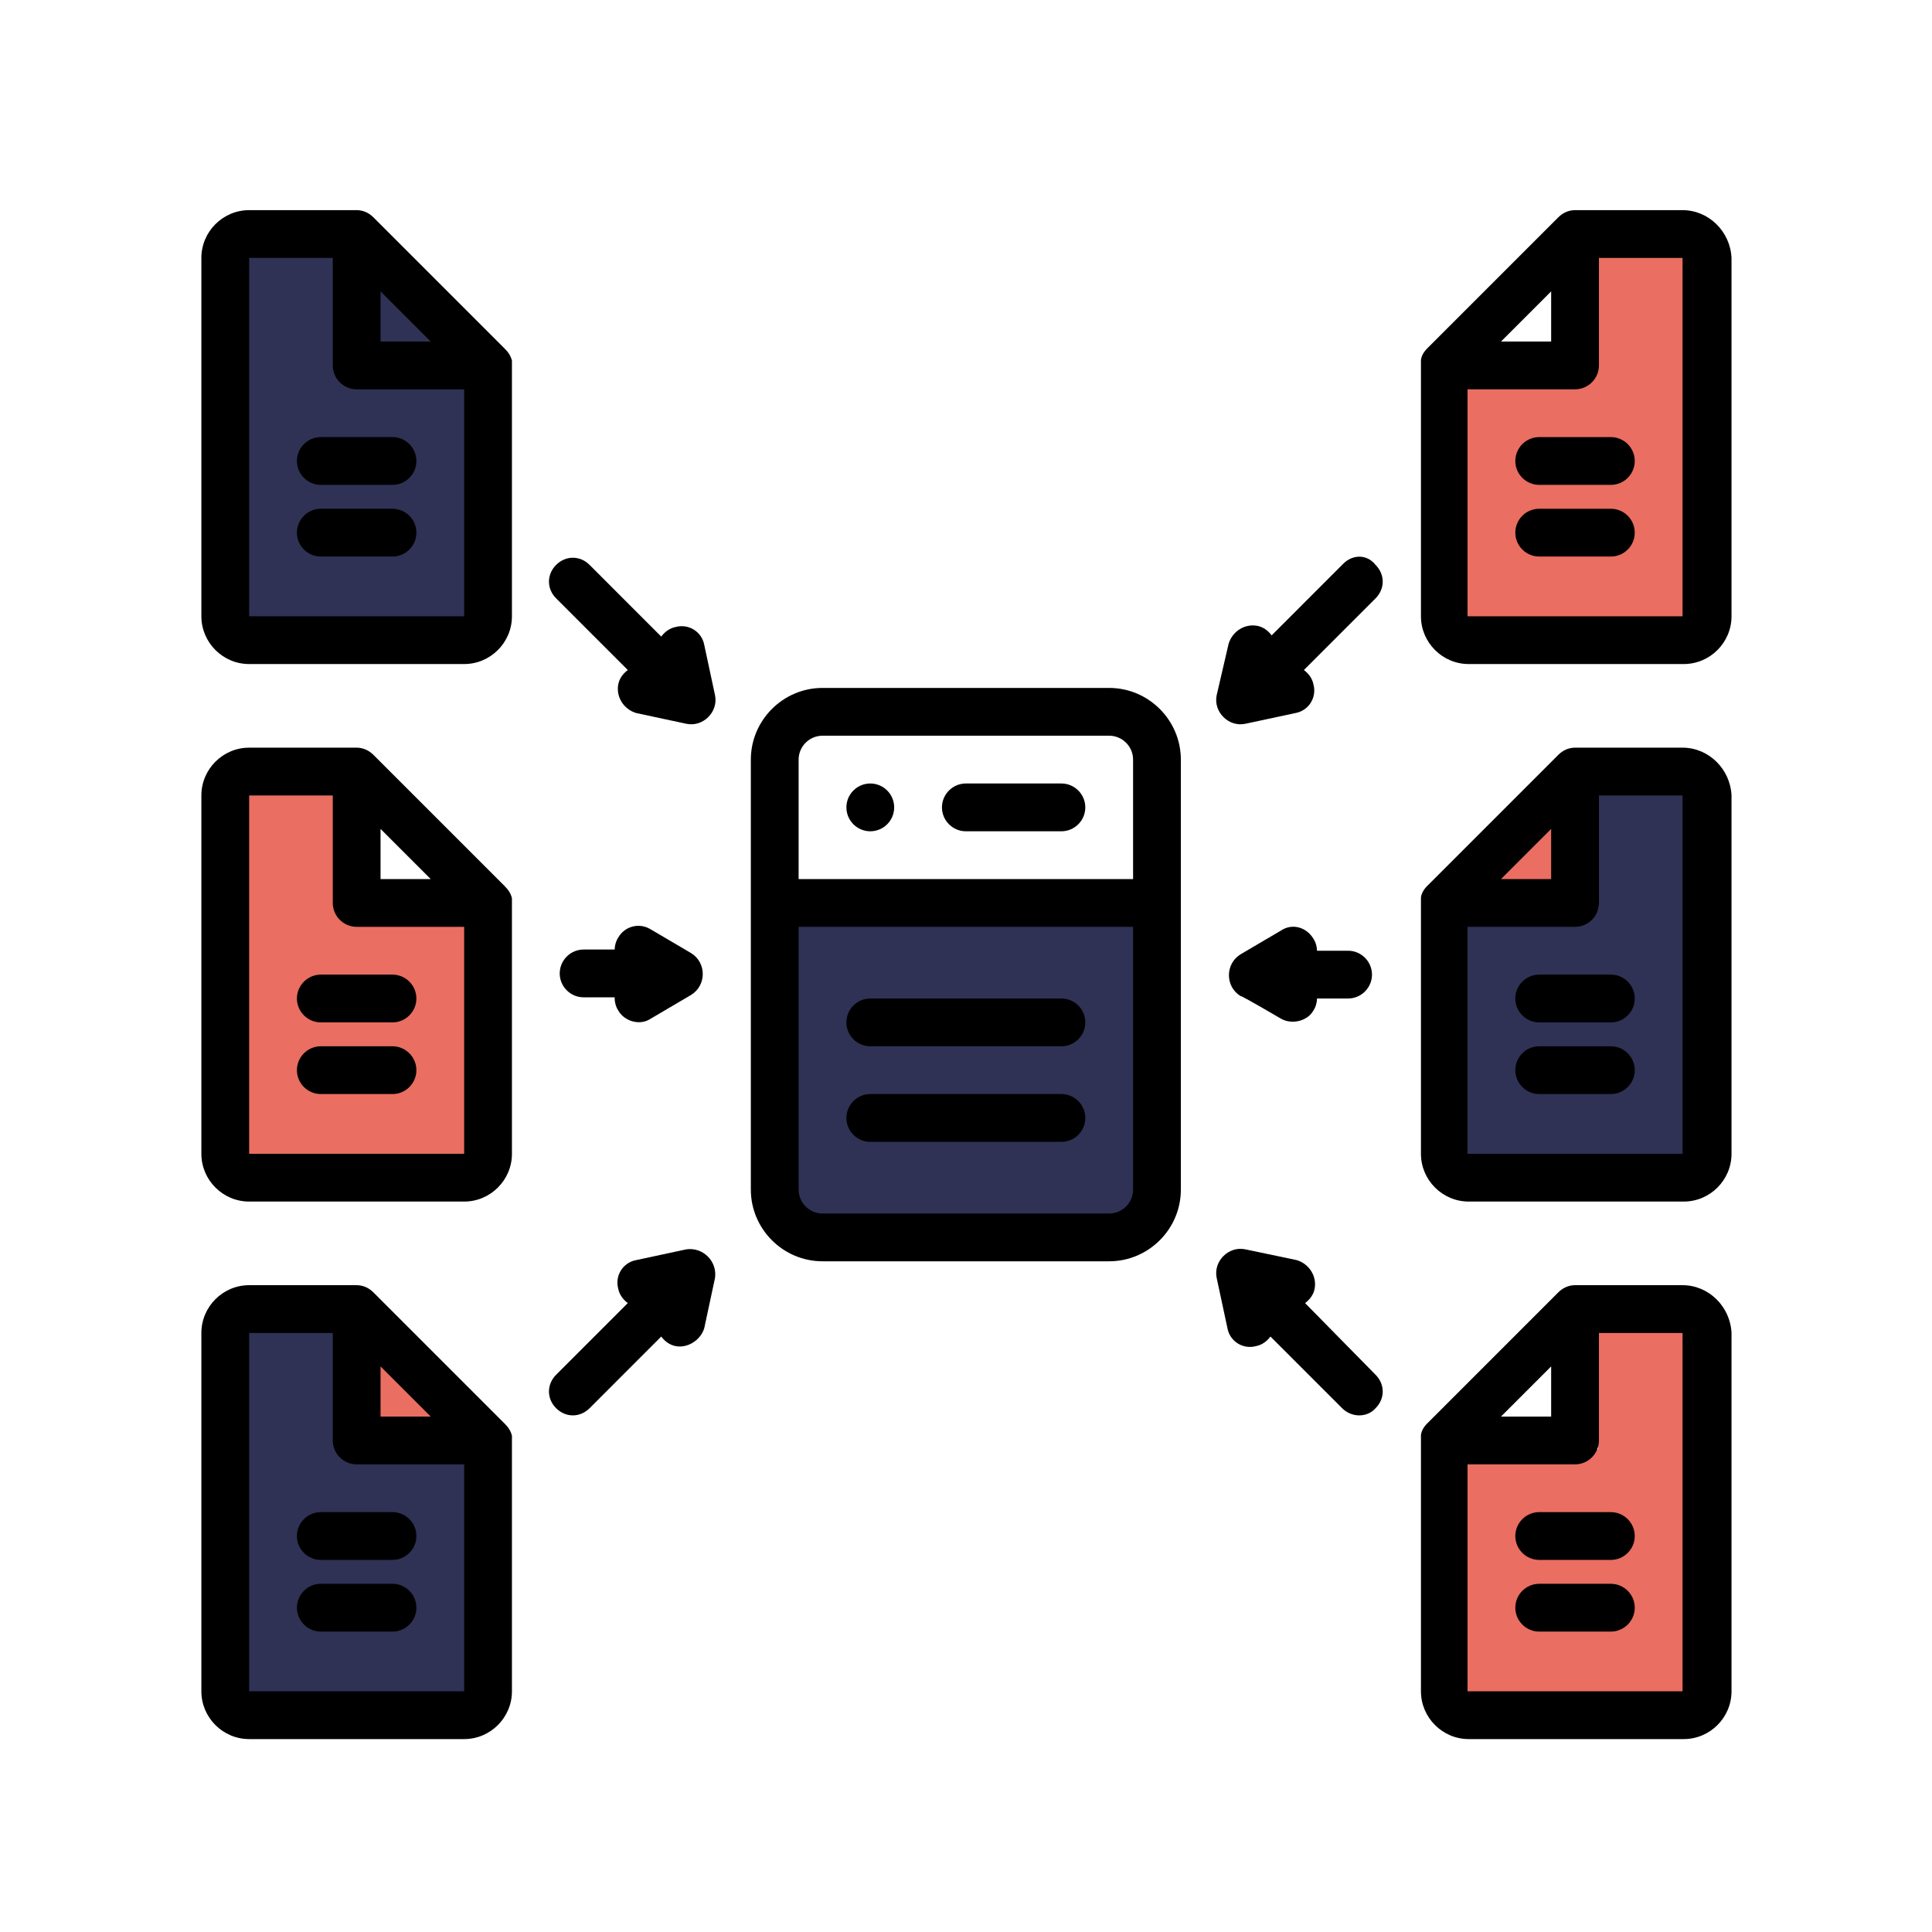 <?xml version="1.0" encoding="UTF-8"?> <svg xmlns="http://www.w3.org/2000/svg" xmlns:xlink="http://www.w3.org/1999/xlink" width="500" zoomAndPan="magnify" viewBox="0 0 375 375" height="500" preserveAspectRatio="xMidYMid meet" version="1.0"><defs><clipPath id="8bb7d020e4"><path d="M 44.793 71.73 L 93.93 71.73 L 93.93 122.531 L 44.793 122.531 Z M 44.793 71.73 " clip-rule="nonzero"></path></clipPath><clipPath id="aef3df474e"><path d="M 0.793 0.73 L 49.93 0.73 L 49.93 51.531 L 0.793 51.531 Z M 0.793 0.73 " clip-rule="nonzero"></path></clipPath><clipPath id="c15eea2774"><rect x="0" width="50" y="0" height="52"></rect></clipPath><clipPath id="c555038c3b"><path d="M 44.793 177.469 L 93.93 177.469 L 93.93 226.188 L 44.793 226.188 Z M 44.793 177.469 " clip-rule="nonzero"></path></clipPath><clipPath id="cc97487c10"><path d="M 0.793 0.469 L 49.93 0.469 L 49.93 49.188 L 0.793 49.188 Z M 0.793 0.469 " clip-rule="nonzero"></path></clipPath><clipPath id="c8c40de2ba"><rect x="0" width="50" y="0" height="50"></rect></clipPath><clipPath id="5ed14df9df"><path d="M 44.793 281.32 L 93.93 281.32 L 93.93 332.117 L 44.793 332.117 Z M 44.793 281.32 " clip-rule="nonzero"></path></clipPath><clipPath id="37834f226a"><path d="M 0.793 0.32 L 49.93 0.32 L 49.93 51.117 L 0.793 51.117 Z M 0.793 0.32 " clip-rule="nonzero"></path></clipPath><clipPath id="61ca29521e"><rect x="0" width="50" y="0" height="52"></rect></clipPath><clipPath id="331f26c406"><path d="M 282.348 71.73 L 331.484 71.73 L 331.484 122.531 L 282.348 122.531 Z M 282.348 71.73 " clip-rule="nonzero"></path></clipPath><clipPath id="cef8a80b6b"><path d="M 0.348 0.73 L 49.484 0.73 L 49.484 51.531 L 0.348 51.531 Z M 0.348 0.73 " clip-rule="nonzero"></path></clipPath><clipPath id="93da3a12d6"><rect x="0" width="50" y="0" height="52"></rect></clipPath><clipPath id="f2bf71236f"><path d="M 282.348 176.43 L 331.484 176.43 L 331.484 227.23 L 282.348 227.23 Z M 282.348 176.43 " clip-rule="nonzero"></path></clipPath><clipPath id="1909dc5b33"><path d="M 0.348 0.43 L 49.484 0.43 L 49.484 51.23 L 0.348 51.23 Z M 0.348 0.43 " clip-rule="nonzero"></path></clipPath><clipPath id="6451d3ece8"><rect x="0" width="50" y="0" height="52"></rect></clipPath><clipPath id="2e17883074"><path d="M 282.348 281.32 L 331.484 281.32 L 331.484 332.117 L 282.348 332.117 Z M 282.348 281.32 " clip-rule="nonzero"></path></clipPath><clipPath id="b0da95ce9b"><path d="M 0.348 0.32 L 49.484 0.32 L 49.484 51.117 L 0.348 51.117 Z M 0.348 0.32 " clip-rule="nonzero"></path></clipPath><clipPath id="6ae0150436"><rect x="0" width="50" y="0" height="52"></rect></clipPath><clipPath id="c64ffa825d"><path d="M 44.793 48.148 L 66.066 48.148 L 66.066 76.906 L 44.793 76.906 Z M 44.793 48.148 " clip-rule="nonzero"></path></clipPath><clipPath id="297d71b171"><path d="M 0.793 0.148 L 22.066 0.148 L 22.066 28.906 L 0.793 28.906 Z M 0.793 0.148 " clip-rule="nonzero"></path></clipPath><clipPath id="efe906a719"><rect x="0" width="23" y="0" height="29"></rect></clipPath><clipPath id="6fbd25ee2d"><path d="M 44.793 151.391 L 66.066 151.391 L 66.066 180.152 L 44.793 180.152 Z M 44.793 151.391 " clip-rule="nonzero"></path></clipPath><clipPath id="7f08395e39"><path d="M 0.793 0.391 L 22.066 0.391 L 22.066 29.152 L 0.793 29.152 Z M 0.793 0.391 " clip-rule="nonzero"></path></clipPath><clipPath id="ae29c5d30f"><rect x="0" width="23" y="0" height="30"></rect></clipPath><clipPath id="3c9facd13b"><path d="M 44.793 254.855 L 66.066 254.855 L 66.066 283.617 L 44.793 283.617 Z M 44.793 254.855 " clip-rule="nonzero"></path></clipPath><clipPath id="a2ae2c1eb1"><path d="M 0.793 0.855 L 22.066 0.855 L 22.066 29.617 L 0.793 29.617 Z M 0.793 0.855 " clip-rule="nonzero"></path></clipPath><clipPath id="2018f904d6"><rect x="0" width="23" y="0" height="30"></rect></clipPath><clipPath id="27e33b1363"><path d="M 310.211 258.301 L 331.484 258.301 L 331.484 287.062 L 310.211 287.062 Z M 310.211 258.301 " clip-rule="nonzero"></path></clipPath><clipPath id="892e6de6d1"><path d="M 0.211 0.301 L 21.484 0.301 L 21.484 29.062 L 0.211 29.062 Z M 0.211 0.301 " clip-rule="nonzero"></path></clipPath><clipPath id="8ff103b572"><rect x="0" width="22" y="0" height="30"></rect></clipPath><clipPath id="c5c4108566"><path d="M 310.211 151.391 L 331.484 151.391 L 331.484 180.152 L 310.211 180.152 Z M 310.211 151.391 " clip-rule="nonzero"></path></clipPath><clipPath id="36566df8b3"><path d="M 0.211 0.391 L 21.484 0.391 L 21.484 29.152 L 0.211 29.152 Z M 0.211 0.391 " clip-rule="nonzero"></path></clipPath><clipPath id="7f9f011657"><rect x="0" width="22" y="0" height="30"></rect></clipPath><clipPath id="766566b31a"><path d="M 310.211 48.148 L 331.484 48.148 L 331.484 76.906 L 310.211 76.906 Z M 310.211 48.148 " clip-rule="nonzero"></path></clipPath><clipPath id="fe381ae08c"><path d="M 0.211 0.148 L 21.484 0.148 L 21.484 28.906 L 0.211 28.906 Z M 0.211 0.148 " clip-rule="nonzero"></path></clipPath><clipPath id="95ee4f5f50"><rect x="0" width="22" y="0" height="29"></rect></clipPath><clipPath id="1075c742e6"><path d="M 71 52 L 89 52 L 89 69 L 71 69 Z M 71 52 " clip-rule="nonzero"></path></clipPath><clipPath id="8f9c87bad7"><path d="M 74.324 52.43 L 88.105 68.094 L 78.328 76.699 L 64.547 61.035 Z M 74.324 52.43 " clip-rule="nonzero"></path></clipPath><clipPath id="dcfe39d6fa"><path d="M 71.434 68.859 L 88.098 68.082 L 74.324 52.43 Z M 71.434 68.859 " clip-rule="nonzero"></path></clipPath><clipPath id="975843a21d"><path d="M 0.281 0.32 L 17.32 0.32 L 17.32 16.879 L 0.281 16.879 Z M 0.281 0.32 " clip-rule="nonzero"></path></clipPath><clipPath id="49318ccb8c"><path d="M 3.324 0.43 L 17.105 16.094 L 7.328 24.699 L -6.453 9.035 Z M 3.324 0.43 " clip-rule="nonzero"></path></clipPath><clipPath id="9002078ce1"><path d="M 0.434 16.859 L 17.098 16.082 L 3.324 0.43 Z M 0.434 16.859 " clip-rule="nonzero"></path></clipPath><clipPath id="0d227d94c7"><rect x="0" width="18" y="0" height="17"></rect></clipPath><clipPath id="04da85fa95"><path d="M 71 260 L 89 260 L 89 277 L 71 277 Z M 71 260 " clip-rule="nonzero"></path></clipPath><clipPath id="f964593f7f"><path d="M 74.324 260.551 L 88.105 276.215 L 78.328 284.82 L 64.547 269.156 Z M 74.324 260.551 " clip-rule="nonzero"></path></clipPath><clipPath id="45f240439e"><path d="M 71.434 276.984 L 88.098 276.207 L 74.324 260.551 Z M 71.434 276.984 " clip-rule="nonzero"></path></clipPath><clipPath id="0c502c8792"><path d="M 0.281 0.398 L 17.32 0.398 L 17.32 17 L 0.281 17 Z M 0.281 0.398 " clip-rule="nonzero"></path></clipPath><clipPath id="a41d3fa96c"><path d="M 3.324 0.551 L 17.105 16.215 L 7.328 24.82 L -6.453 9.156 Z M 3.324 0.551 " clip-rule="nonzero"></path></clipPath><clipPath id="0cea25cda4"><path d="M 0.434 16.984 L 17.098 16.207 L 3.324 0.551 Z M 0.434 16.984 " clip-rule="nonzero"></path></clipPath><clipPath id="f336a1d4ed"><rect x="0" width="18" y="0" height="17"></rect></clipPath><clipPath id="226e4311c3"><path d="M 286 156 L 303 156 L 303 173 L 286 173 Z M 286 156 " clip-rule="nonzero"></path></clipPath><clipPath id="a9ba65674d"><path d="M 286.129 170.711 L 301.242 156.328 L 310.223 165.766 L 295.109 180.148 Z M 286.129 170.711 " clip-rule="nonzero"></path></clipPath><clipPath id="18a6b269e4"><path d="M 302.66 172.961 L 301.23 156.34 L 286.129 170.711 Z M 302.66 172.961 " clip-rule="nonzero"></path></clipPath><clipPath id="72334a419c"><path d="M 0.078 0.238 L 16.879 0.238 L 16.879 17 L 0.078 17 Z M 0.078 0.238 " clip-rule="nonzero"></path></clipPath><clipPath id="36afd57d2c"><path d="M 0.129 14.711 L 15.242 0.328 L 24.223 9.766 L 9.109 24.148 Z M 0.129 14.711 " clip-rule="nonzero"></path></clipPath><clipPath id="908fed75f6"><path d="M 16.66 16.961 L 15.23 0.34 L 0.129 14.711 Z M 16.66 16.961 " clip-rule="nonzero"></path></clipPath><clipPath id="6d8086d097"><rect x="0" width="17" y="0" height="17"></rect></clipPath><clipPath id="c5d3d9daef"><path d="M 151.527 177.469 L 221.645 177.469 L 221.645 238.41 L 151.527 238.41 Z M 151.527 177.469 " clip-rule="nonzero"></path></clipPath><clipPath id="61770ddfd9"><path d="M 0.527 0.469 L 70.645 0.469 L 70.645 61.41 L 0.527 61.41 Z M 0.527 0.469 " clip-rule="nonzero"></path></clipPath><clipPath id="7e4da9f46a"><rect x="0" width="71" y="0" height="62"></rect></clipPath><clipPath id="5cad1dff62"><path d="M 39.086 40.672 L 100 40.672 L 100 129 L 39.086 129 Z M 39.086 40.672 " clip-rule="nonzero"></path></clipPath><clipPath id="870a055fdb"><path d="M 39.086 145 L 100 145 L 100 234 L 39.086 234 Z M 39.086 145 " clip-rule="nonzero"></path></clipPath><clipPath id="fc1cf319eb"><path d="M 39.086 249 L 100 249 L 100 337.672 L 39.086 337.672 Z M 39.086 249 " clip-rule="nonzero"></path></clipPath><clipPath id="be56ebccc6"><path d="M 275 40.672 L 336.086 40.672 L 336.086 129 L 275 129 Z M 275 40.672 " clip-rule="nonzero"></path></clipPath><clipPath id="b4943b02c2"><path d="M 275 145 L 336.086 145 L 336.086 234 L 275 234 Z M 275 145 " clip-rule="nonzero"></path></clipPath><clipPath id="f09de5b95f"><path d="M 275 249 L 336.086 249 L 336.086 337.672 L 275 337.672 Z M 275 249 " clip-rule="nonzero"></path></clipPath></defs><g clip-path="url(#8bb7d020e4)"><g transform="matrix(1, 0, 0, 1, 44, 71)"><g clip-path="url(#c15eea2774)"><g clip-path="url(#aef3df474e)"><path fill="#2f3155" d="M 0.793 0.73 L 49.93 0.73 L 49.93 51.594 L 0.793 51.594 Z M 0.793 0.73 " fill-opacity="1" fill-rule="nonzero"></path></g></g></g></g><g clip-path="url(#c555038c3b)"><g transform="matrix(1, 0, 0, 1, 44, 177)"><g clip-path="url(#c8c40de2ba)"><g clip-path="url(#cc97487c10)"><path fill="#ea6e61" d="M 0.793 0.469 L 49.895 0.469 L 49.895 49.188 L 0.793 49.188 Z M 0.793 0.469 " fill-opacity="1" fill-rule="nonzero"></path></g></g></g></g><g clip-path="url(#5ed14df9df)"><g transform="matrix(1, 0, 0, 1, 44, 281)"><g clip-path="url(#61ca29521e)"><g clip-path="url(#37834f226a)"><path fill="#2f3155" d="M 0.793 0.32 L 49.93 0.32 L 49.93 51.184 L 0.793 51.184 Z M 0.793 0.32 " fill-opacity="1" fill-rule="nonzero"></path></g></g></g></g><g clip-path="url(#331f26c406)"><g transform="matrix(1, 0, 0, 1, 282, 71)"><g clip-path="url(#93da3a12d6)"><g clip-path="url(#cef8a80b6b)"><path fill="#ea6e61" d="M 0.348 0.73 L 49.484 0.73 L 49.484 51.594 L 0.348 51.594 Z M 0.348 0.73 " fill-opacity="1" fill-rule="nonzero"></path></g></g></g></g><g clip-path="url(#f2bf71236f)"><g transform="matrix(1, 0, 0, 1, 282, 176)"><g clip-path="url(#6451d3ece8)"><g clip-path="url(#1909dc5b33)"><path fill="#2f3155" d="M 0.348 0.43 L 49.484 0.43 L 49.484 51.293 L 0.348 51.293 Z M 0.348 0.43 " fill-opacity="1" fill-rule="nonzero"></path></g></g></g></g><g clip-path="url(#2e17883074)"><g transform="matrix(1, 0, 0, 1, 282, 281)"><g clip-path="url(#6ae0150436)"><g clip-path="url(#b0da95ce9b)"><path fill="#ea6e61" d="M 0.348 0.32 L 49.484 0.32 L 49.484 51.184 L 0.348 51.184 Z M 0.348 0.32 " fill-opacity="1" fill-rule="nonzero"></path></g></g></g></g><g clip-path="url(#c64ffa825d)"><g transform="matrix(1, 0, 0, 1, 44, 48)"><g clip-path="url(#efe906a719)"><g clip-path="url(#297d71b171)"><path fill="#2f3155" d="M 0.793 0.148 L 22.066 0.148 L 22.066 28.902 L 0.793 28.902 Z M 0.793 0.148 " fill-opacity="1" fill-rule="nonzero"></path></g></g></g></g><g clip-path="url(#6fbd25ee2d)"><g transform="matrix(1, 0, 0, 1, 44, 151)"><g clip-path="url(#ae29c5d30f)"><g clip-path="url(#7f08395e39)"><path fill="#ea6e61" d="M 0.793 0.391 L 22.066 0.391 L 22.066 29.145 L 0.793 29.145 Z M 0.793 0.391 " fill-opacity="1" fill-rule="nonzero"></path></g></g></g></g><g clip-path="url(#3c9facd13b)"><g transform="matrix(1, 0, 0, 1, 44, 254)"><g clip-path="url(#2018f904d6)"><g clip-path="url(#a2ae2c1eb1)"><path fill="#2f3155" d="M 0.793 0.855 L 22.066 0.855 L 22.066 29.613 L 0.793 29.613 Z M 0.793 0.855 " fill-opacity="1" fill-rule="nonzero"></path></g></g></g></g><g clip-path="url(#27e33b1363)"><g transform="matrix(1, 0, 0, 1, 310, 258)"><g clip-path="url(#8ff103b572)"><g clip-path="url(#892e6de6d1)"><path fill="#ea6e61" d="M 0.211 0.301 L 21.484 0.301 L 21.484 29.055 L 0.211 29.055 Z M 0.211 0.301 " fill-opacity="1" fill-rule="nonzero"></path></g></g></g></g><g clip-path="url(#c5c4108566)"><g transform="matrix(1, 0, 0, 1, 310, 151)"><g clip-path="url(#7f9f011657)"><g clip-path="url(#36566df8b3)"><path fill="#2f3155" d="M 0.211 0.391 L 21.484 0.391 L 21.484 29.145 L 0.211 29.145 Z M 0.211 0.391 " fill-opacity="1" fill-rule="nonzero"></path></g></g></g></g><g clip-path="url(#766566b31a)"><g transform="matrix(1, 0, 0, 1, 310, 48)"><g clip-path="url(#95ee4f5f50)"><g clip-path="url(#fe381ae08c)"><path fill="#ea6e61" d="M 0.211 0.148 L 21.484 0.148 L 21.484 28.902 L 0.211 28.902 Z M 0.211 0.148 " fill-opacity="1" fill-rule="nonzero"></path></g></g></g></g><g clip-path="url(#1075c742e6)"><g clip-path="url(#8f9c87bad7)"><g clip-path="url(#dcfe39d6fa)"><g transform="matrix(1, 0, 0, 1, 71, 52)"><g clip-path="url(#0d227d94c7)"><g clip-path="url(#975843a21d)"><g clip-path="url(#49318ccb8c)"><g clip-path="url(#9002078ce1)"><path fill="#2f3155" d="M 3.324 0.43 L 17.105 16.094 L 7.328 24.699 L -6.453 9.035 Z M 3.324 0.43 " fill-opacity="1" fill-rule="nonzero"></path></g></g></g></g></g></g></g></g><g clip-path="url(#04da85fa95)"><g clip-path="url(#f964593f7f)"><g clip-path="url(#45f240439e)"><g transform="matrix(1, 0, 0, 1, 71, 260)"><g clip-path="url(#f336a1d4ed)"><g clip-path="url(#0c502c8792)"><g clip-path="url(#a41d3fa96c)"><g clip-path="url(#0cea25cda4)"><path fill="#ea6e61" d="M 3.324 0.551 L 17.105 16.215 L 7.328 24.82 L -6.453 9.156 Z M 3.324 0.551 " fill-opacity="1" fill-rule="nonzero"></path></g></g></g></g></g></g></g></g><g clip-path="url(#226e4311c3)"><g clip-path="url(#a9ba65674d)"><g clip-path="url(#18a6b269e4)"><g transform="matrix(1, 0, 0, 1, 286, 156)"><g clip-path="url(#6d8086d097)"><g clip-path="url(#72334a419c)"><g clip-path="url(#36afd57d2c)"><g clip-path="url(#908fed75f6)"><path fill="#ea6e61" d="M 0.129 14.711 L 15.242 0.328 L 24.223 9.766 L 9.109 24.148 Z M 0.129 14.711 " fill-opacity="1" fill-rule="nonzero"></path></g></g></g></g></g></g></g></g><g clip-path="url(#c5d3d9daef)"><g transform="matrix(1, 0, 0, 1, 151, 177)"><g clip-path="url(#7e4da9f46a)"><g clip-path="url(#61770ddfd9)"><path fill="#2f3155" d="M 0.527 0.469 L 70.75 0.469 L 70.75 61.41 L 0.527 61.41 Z M 0.527 0.469 " fill-opacity="1" fill-rule="nonzero"></path></g></g></g></g><g clip-path="url(#5cad1dff62)"><path fill="#000000" d="M 97.977 67.684 L 72.473 42.18 C 71.547 41.25 70.387 40.789 69.227 40.789 L 48.359 40.789 C 43.258 40.789 39.086 44.961 39.086 50.062 L 39.086 119.617 C 39.086 124.719 43.258 128.891 48.359 128.891 L 90.094 128.891 C 95.195 128.891 99.367 124.719 99.367 119.617 L 99.367 70.93 C 99.367 70.695 99.367 70.234 99.367 70 C 99.137 69.074 98.672 68.379 97.977 67.684 Z M 73.863 56.555 L 83.602 66.293 C 81.516 66.293 75.023 66.293 73.863 66.293 Z M 90.094 119.617 L 48.359 119.617 L 48.359 50.062 L 64.59 50.062 C 64.59 50.062 64.59 70.93 64.59 70.93 C 64.59 73.48 66.676 75.566 69.227 75.566 C 69.691 75.566 79.43 75.566 90.094 75.566 Z M 90.094 119.617 " fill-opacity="1" fill-rule="nonzero"></path></g><path fill="#000000" d="M 62.27 84.84 C 59.719 84.84 57.633 86.926 57.633 89.477 C 57.633 92.027 59.719 94.113 62.27 94.113 L 76.184 94.113 C 78.73 94.113 80.82 92.027 80.82 89.477 C 80.82 86.926 78.73 84.84 76.184 84.84 Z M 62.27 84.84 " fill-opacity="1" fill-rule="nonzero"></path><path fill="#000000" d="M 76.184 98.75 L 62.27 98.75 C 59.719 98.75 57.633 100.836 57.633 103.387 C 57.633 105.938 59.719 108.023 62.27 108.023 L 76.184 108.023 C 78.73 108.023 80.82 105.938 80.82 103.387 C 80.82 100.836 78.73 98.75 76.184 98.75 Z M 76.184 98.75 " fill-opacity="1" fill-rule="nonzero"></path><path fill="#000000" d="M 136.695 125.18 C 136.23 122.633 133.68 121.008 131.129 121.703 C 129.973 121.934 129.043 122.633 128.348 123.559 L 114.438 109.648 C 112.582 107.793 109.801 107.793 107.945 109.648 C 106.09 111.504 106.09 114.285 107.945 116.141 L 121.855 130.051 C 120.93 130.746 120.234 131.672 120 132.832 C 119.539 135.383 121.16 137.703 123.48 138.398 C 123.48 138.398 133.219 140.484 133.219 140.484 C 136.465 141.18 139.477 138.164 138.781 134.918 Z M 136.695 125.18 " fill-opacity="1" fill-rule="nonzero"></path><path fill="#000000" d="M 133.219 242.496 L 123.48 244.586 C 120.93 245.047 119.305 247.598 120 250.148 C 120.234 251.309 120.93 252.234 121.855 252.93 L 107.945 266.84 C 106.09 268.695 106.09 271.48 107.945 273.332 C 109.801 275.188 112.582 275.188 114.438 273.332 L 128.348 259.422 C 129.043 260.352 129.973 261.047 131.129 261.277 C 133.449 261.742 136 260.117 136.695 257.801 C 136.695 257.801 138.781 248.062 138.781 248.062 C 139.246 244.816 136.465 242.035 133.219 242.496 Z M 133.219 242.496 " fill-opacity="1" fill-rule="nonzero"></path><path fill="#000000" d="M 215.293 133.527 L 159.648 133.527 C 151.996 133.527 145.738 139.789 145.738 147.438 L 145.738 230.906 C 145.738 238.555 151.996 244.816 159.648 244.816 L 215.293 244.816 C 222.941 244.816 229.203 238.555 229.203 230.906 L 229.203 147.438 C 229.203 139.789 222.941 133.527 215.293 133.527 Z M 219.93 230.906 C 219.93 233.457 217.844 235.543 215.293 235.543 L 159.648 235.543 C 157.098 235.543 155.012 233.457 155.012 230.906 L 155.012 179.898 L 219.93 179.898 Z M 219.93 170.625 L 155.012 170.625 L 155.012 147.438 C 155.012 144.887 157.098 142.801 159.648 142.801 L 215.293 142.801 C 217.844 142.801 219.93 144.887 219.93 147.438 Z M 219.93 170.625 " fill-opacity="1" fill-rule="nonzero"></path><path fill="#000000" d="M 173.559 156.715 C 173.559 157.016 173.531 157.32 173.469 157.617 C 173.41 157.918 173.324 158.207 173.207 158.488 C 173.09 158.77 172.945 159.035 172.777 159.289 C 172.609 159.543 172.418 159.777 172.199 159.992 C 171.984 160.207 171.75 160.398 171.5 160.57 C 171.246 160.738 170.977 160.879 170.695 160.996 C 170.414 161.113 170.125 161.203 169.828 161.262 C 169.527 161.32 169.227 161.352 168.922 161.352 C 168.617 161.352 168.316 161.32 168.016 161.262 C 167.719 161.203 167.43 161.113 167.148 160.996 C 166.867 160.879 166.598 160.738 166.348 160.57 C 166.094 160.398 165.859 160.207 165.645 159.992 C 165.43 159.777 165.234 159.543 165.066 159.289 C 164.898 159.035 164.754 158.77 164.637 158.488 C 164.52 158.207 164.434 157.918 164.375 157.617 C 164.316 157.32 164.285 157.016 164.285 156.715 C 164.285 156.41 164.316 156.105 164.375 155.809 C 164.434 155.508 164.52 155.219 164.637 154.938 C 164.754 154.656 164.898 154.391 165.066 154.137 C 165.234 153.883 165.43 153.648 165.645 153.434 C 165.859 153.219 166.094 153.027 166.348 152.855 C 166.598 152.688 166.867 152.547 167.148 152.43 C 167.43 152.312 167.719 152.223 168.016 152.164 C 168.316 152.105 168.617 152.074 168.922 152.074 C 169.227 152.074 169.527 152.105 169.828 152.164 C 170.125 152.223 170.414 152.312 170.695 152.43 C 170.977 152.547 171.246 152.688 171.5 152.855 C 171.75 153.027 171.984 153.219 172.199 153.434 C 172.418 153.648 172.609 153.883 172.777 154.137 C 172.945 154.391 173.09 154.656 173.207 154.938 C 173.324 155.219 173.41 155.508 173.469 155.809 C 173.531 156.105 173.559 156.41 173.559 156.715 Z M 173.559 156.715 " fill-opacity="1" fill-rule="nonzero"></path><path fill="#000000" d="M 206.02 152.074 L 187.469 152.074 C 184.918 152.074 182.832 154.164 182.832 156.715 C 182.832 159.262 184.918 161.352 187.469 161.352 L 206.02 161.352 C 208.57 161.352 210.656 159.262 210.656 156.715 C 210.656 154.164 208.57 152.074 206.02 152.074 Z M 206.02 152.074 " fill-opacity="1" fill-rule="nonzero"></path><path fill="#000000" d="M 168.922 203.082 L 206.02 203.082 C 208.57 203.082 210.656 200.996 210.656 198.445 C 210.656 195.895 208.57 193.809 206.02 193.809 L 168.922 193.809 C 166.371 193.809 164.285 195.895 164.285 198.445 C 164.285 200.996 166.371 203.082 168.922 203.082 Z M 168.922 203.082 " fill-opacity="1" fill-rule="nonzero"></path><path fill="#000000" d="M 168.922 221.633 L 206.02 221.633 C 208.57 221.633 210.656 219.543 210.656 216.992 C 210.656 214.445 208.57 212.355 206.02 212.355 L 168.922 212.355 C 166.371 212.355 164.285 214.445 164.285 216.992 C 164.285 219.543 166.371 221.633 168.922 221.633 Z M 168.922 221.633 " fill-opacity="1" fill-rule="nonzero"></path><path fill="#000000" d="M 119.305 193.809 C 119.305 194.504 119.539 195.434 120 196.129 C 121.16 198.215 124.176 199.141 126.262 197.75 C 126.262 197.75 134.145 193.113 134.145 193.113 C 137.16 191.258 137.16 186.852 134.145 185 L 126.262 180.363 C 123.941 178.969 121.16 179.898 120 181.984 C 119.539 182.68 119.305 183.609 119.305 184.305 L 113.277 184.305 C 110.727 184.305 108.641 186.391 108.641 188.941 C 108.641 191.492 110.727 193.578 113.277 193.578 L 119.305 193.578 Z M 119.305 193.809 " fill-opacity="1" fill-rule="nonzero"></path><path fill="#000000" d="M 260.734 109.414 L 246.824 123.328 C 246.129 122.398 245.199 121.703 244.043 121.473 C 241.492 121.008 239.172 122.633 238.477 124.949 L 236.16 134.918 C 235.465 138.164 238.477 141.18 241.723 140.484 C 241.723 140.484 251.461 138.398 251.461 138.398 C 254.012 137.934 255.633 135.383 254.938 132.832 C 254.707 131.672 254.012 130.746 253.082 130.051 L 266.996 116.141 C 268.848 114.285 268.848 111.504 266.996 109.648 C 265.371 107.562 262.59 107.562 260.734 109.414 Z M 260.734 109.414 " fill-opacity="1" fill-rule="nonzero"></path><path fill="#000000" d="M 253.316 252.93 C 254.242 252.234 254.938 251.309 255.172 250.148 C 255.633 247.598 254.012 245.281 251.691 244.586 L 241.723 242.496 C 238.477 241.801 235.465 244.816 236.16 248.062 C 236.16 248.062 238.246 257.801 238.246 257.801 C 238.707 260.352 241.258 261.973 243.809 261.277 C 244.969 261.047 245.895 260.352 246.594 259.422 L 260.504 273.332 C 262.359 275.188 265.371 275.188 266.996 273.332 C 268.848 271.48 268.848 268.695 266.996 266.84 Z M 253.316 252.93 " fill-opacity="1" fill-rule="nonzero"></path><path fill="#000000" d="M 248.68 197.75 C 250.766 198.91 253.777 198.215 254.938 196.129 C 255.402 195.434 255.633 194.504 255.633 193.809 L 261.66 193.809 C 264.211 193.809 266.301 191.723 266.301 189.172 C 266.301 186.621 264.211 184.535 261.66 184.535 L 255.633 184.535 C 255.633 183.84 255.402 182.91 254.938 182.215 C 253.547 179.898 250.766 179.203 248.68 180.594 L 240.797 185.23 C 237.781 187.086 237.781 191.492 240.797 193.344 C 240.797 193.113 248.68 197.75 248.68 197.75 Z M 248.68 197.75 " fill-opacity="1" fill-rule="nonzero"></path><g clip-path="url(#870a055fdb)"><path fill="#000000" d="M 97.977 172.016 L 72.473 146.512 C 71.547 145.586 70.387 145.121 69.227 145.121 L 48.359 145.121 C 43.258 145.121 39.086 149.293 39.086 154.395 L 39.086 223.949 C 39.086 229.051 43.258 233.223 48.359 233.223 L 90.094 233.223 C 95.195 233.223 99.367 229.051 99.367 223.949 L 99.367 175.262 C 99.367 175.027 99.367 174.566 99.367 174.332 C 99.137 173.406 98.672 172.711 97.977 172.016 Z M 73.863 160.887 L 83.602 170.625 C 81.516 170.625 75.023 170.625 73.863 170.625 Z M 90.094 223.949 L 48.359 223.949 L 48.359 154.395 L 64.59 154.395 C 64.59 154.395 64.59 175.262 64.59 175.262 C 64.59 177.812 66.676 179.898 69.227 179.898 C 69.691 179.898 79.43 179.898 90.094 179.898 Z M 90.094 223.949 " fill-opacity="1" fill-rule="nonzero"></path></g><path fill="#000000" d="M 62.27 189.172 C 59.719 189.172 57.633 191.258 57.633 193.809 C 57.633 196.359 59.719 198.445 62.27 198.445 L 76.184 198.445 C 78.73 198.445 80.82 196.359 80.82 193.809 C 80.82 191.258 78.73 189.172 76.184 189.172 Z M 62.27 189.172 " fill-opacity="1" fill-rule="nonzero"></path><path fill="#000000" d="M 76.184 203.082 L 62.27 203.082 C 59.719 203.082 57.633 205.168 57.633 207.719 C 57.633 210.27 59.719 212.355 62.27 212.355 L 76.184 212.355 C 78.73 212.355 80.82 210.27 80.82 207.719 C 80.82 205.168 78.73 203.082 76.184 203.082 Z M 76.184 203.082 " fill-opacity="1" fill-rule="nonzero"></path><g clip-path="url(#fc1cf319eb)"><path fill="#000000" d="M 97.977 276.348 L 72.473 250.844 C 71.547 249.918 70.387 249.453 69.227 249.453 L 48.359 249.453 C 43.258 249.453 39.086 253.625 39.086 258.727 L 39.086 328.281 C 39.086 333.383 43.258 337.555 48.359 337.555 L 90.094 337.555 C 95.195 337.555 99.367 333.383 99.367 328.281 L 99.367 279.594 C 99.367 279.363 99.367 278.898 99.367 278.668 C 99.137 277.738 98.672 277.043 97.977 276.348 Z M 73.863 265.219 L 83.602 274.957 C 81.516 274.957 75.023 274.957 73.863 274.957 Z M 90.094 328.281 L 48.359 328.281 L 48.359 258.727 L 64.59 258.727 C 64.59 258.727 64.59 279.594 64.59 279.594 C 64.59 282.145 66.676 284.23 69.227 284.23 C 69.691 284.23 79.43 284.23 90.094 284.23 Z M 90.094 328.281 " fill-opacity="1" fill-rule="nonzero"></path></g><path fill="#000000" d="M 62.27 293.504 C 59.719 293.504 57.633 295.59 57.633 298.141 C 57.633 300.691 59.719 302.777 62.27 302.777 L 76.184 302.777 C 78.73 302.777 80.82 300.691 80.82 298.141 C 80.82 295.59 78.73 293.504 76.184 293.504 Z M 62.27 293.504 " fill-opacity="1" fill-rule="nonzero"></path><path fill="#000000" d="M 76.184 307.414 L 62.27 307.414 C 59.719 307.414 57.633 309.504 57.633 312.051 C 57.633 314.602 59.719 316.691 62.27 316.691 L 76.184 316.691 C 78.73 316.691 80.82 314.602 80.82 312.051 C 80.82 309.504 78.73 307.414 76.184 307.414 Z M 76.184 307.414 " fill-opacity="1" fill-rule="nonzero"></path><g clip-path="url(#be56ebccc6)"><path fill="#000000" d="M 326.582 40.789 L 305.715 40.789 C 304.555 40.789 303.395 41.25 302.469 42.18 L 276.965 67.684 C 276.27 68.379 275.805 69.305 275.805 70 C 275.805 70.234 275.805 70.695 275.805 70.93 L 275.805 119.617 C 275.805 124.719 279.977 128.891 285.078 128.891 L 326.812 128.891 C 331.914 128.891 336.086 124.719 336.086 119.617 L 336.086 50.062 C 335.855 44.961 331.68 40.789 326.582 40.789 Z M 301.078 56.555 L 301.078 66.293 C 299.918 66.293 293.426 66.293 291.34 66.293 Z M 326.582 119.617 L 284.848 119.617 L 284.848 75.566 C 295.281 75.566 305.25 75.566 305.715 75.566 C 308.266 75.566 310.352 73.48 310.352 70.93 C 310.352 70.93 310.352 50.062 310.352 50.062 L 326.582 50.062 Z M 326.582 119.617 " fill-opacity="1" fill-rule="nonzero"></path></g><path fill="#000000" d="M 294.121 89.477 C 294.121 92.027 296.207 94.113 298.758 94.113 L 312.668 94.113 C 315.219 94.113 317.305 92.027 317.305 89.477 C 317.305 86.926 315.219 84.84 312.668 84.84 L 298.758 84.84 C 296.207 84.84 294.121 86.926 294.121 89.477 Z M 294.121 89.477 " fill-opacity="1" fill-rule="nonzero"></path><path fill="#000000" d="M 312.668 98.75 L 298.758 98.75 C 296.207 98.75 294.121 100.836 294.121 103.387 C 294.121 105.938 296.207 108.023 298.758 108.023 L 312.668 108.023 C 315.219 108.023 317.305 105.938 317.305 103.387 C 317.305 100.836 315.219 98.75 312.668 98.75 Z M 312.668 98.75 " fill-opacity="1" fill-rule="nonzero"></path><g clip-path="url(#b4943b02c2)"><path fill="#000000" d="M 326.582 145.121 L 305.715 145.121 C 304.555 145.121 303.395 145.586 302.469 146.512 L 276.965 172.016 C 276.27 172.711 275.805 173.637 275.805 174.332 C 275.805 174.566 275.805 175.027 275.805 175.262 L 275.805 223.949 C 275.805 229.051 279.977 233.223 285.078 233.223 L 326.812 233.223 C 331.914 233.223 336.086 229.051 336.086 223.949 L 336.086 154.395 C 335.855 149.293 331.68 145.121 326.582 145.121 Z M 301.078 160.887 L 301.078 170.625 C 299.918 170.625 293.426 170.625 291.34 170.625 Z M 326.582 223.949 L 284.848 223.949 L 284.848 179.898 C 295.281 179.898 305.25 179.898 305.715 179.898 C 308.266 179.898 310.352 177.812 310.352 175.262 C 310.352 175.262 310.352 154.395 310.352 154.395 L 326.582 154.395 Z M 326.582 223.949 " fill-opacity="1" fill-rule="nonzero"></path></g><path fill="#000000" d="M 294.121 193.809 C 294.121 196.359 296.207 198.445 298.758 198.445 L 312.668 198.445 C 315.219 198.445 317.305 196.359 317.305 193.809 C 317.305 191.258 315.219 189.172 312.668 189.172 L 298.758 189.172 C 296.207 189.172 294.121 191.258 294.121 193.809 Z M 294.121 193.809 " fill-opacity="1" fill-rule="nonzero"></path><path fill="#000000" d="M 312.668 203.082 L 298.758 203.082 C 296.207 203.082 294.121 205.168 294.121 207.719 C 294.121 210.27 296.207 212.355 298.758 212.355 L 312.668 212.355 C 315.219 212.355 317.305 210.27 317.305 207.719 C 317.305 205.168 315.219 203.082 312.668 203.082 Z M 312.668 203.082 " fill-opacity="1" fill-rule="nonzero"></path><g clip-path="url(#f09de5b95f)"><path fill="#000000" d="M 326.582 249.453 L 305.715 249.453 C 304.555 249.453 303.395 249.918 302.469 250.844 L 276.965 276.348 C 276.27 277.043 275.805 277.969 275.805 278.668 C 275.805 278.898 275.805 279.363 275.805 279.594 L 275.805 328.281 C 275.805 333.383 279.977 337.555 285.078 337.555 L 326.812 337.555 C 331.914 337.555 336.086 333.383 336.086 328.281 L 336.086 258.727 C 335.855 253.625 331.68 249.453 326.582 249.453 Z M 301.078 265.219 L 301.078 274.957 C 299.918 274.957 293.426 274.957 291.34 274.957 Z M 326.582 328.281 L 284.848 328.281 L 284.848 284.23 C 295.281 284.23 305.25 284.23 305.715 284.23 C 308.266 284.23 310.352 282.145 310.352 279.594 C 310.352 279.594 310.352 258.727 310.352 258.727 L 326.582 258.727 Z M 326.582 328.281 " fill-opacity="1" fill-rule="nonzero"></path></g><path fill="#000000" d="M 294.121 298.141 C 294.121 300.691 296.207 302.777 298.758 302.777 L 312.668 302.777 C 315.219 302.777 317.305 300.691 317.305 298.141 C 317.305 295.59 315.219 293.504 312.668 293.504 L 298.758 293.504 C 296.207 293.504 294.121 295.59 294.121 298.141 Z M 294.121 298.141 " fill-opacity="1" fill-rule="nonzero"></path><path fill="#000000" d="M 312.668 307.414 L 298.758 307.414 C 296.207 307.414 294.121 309.504 294.121 312.051 C 294.121 314.602 296.207 316.691 298.758 316.691 L 312.668 316.691 C 315.219 316.691 317.305 314.602 317.305 312.051 C 317.305 309.504 315.219 307.414 312.668 307.414 Z M 312.668 307.414 " fill-opacity="1" fill-rule="nonzero"></path></svg> 
